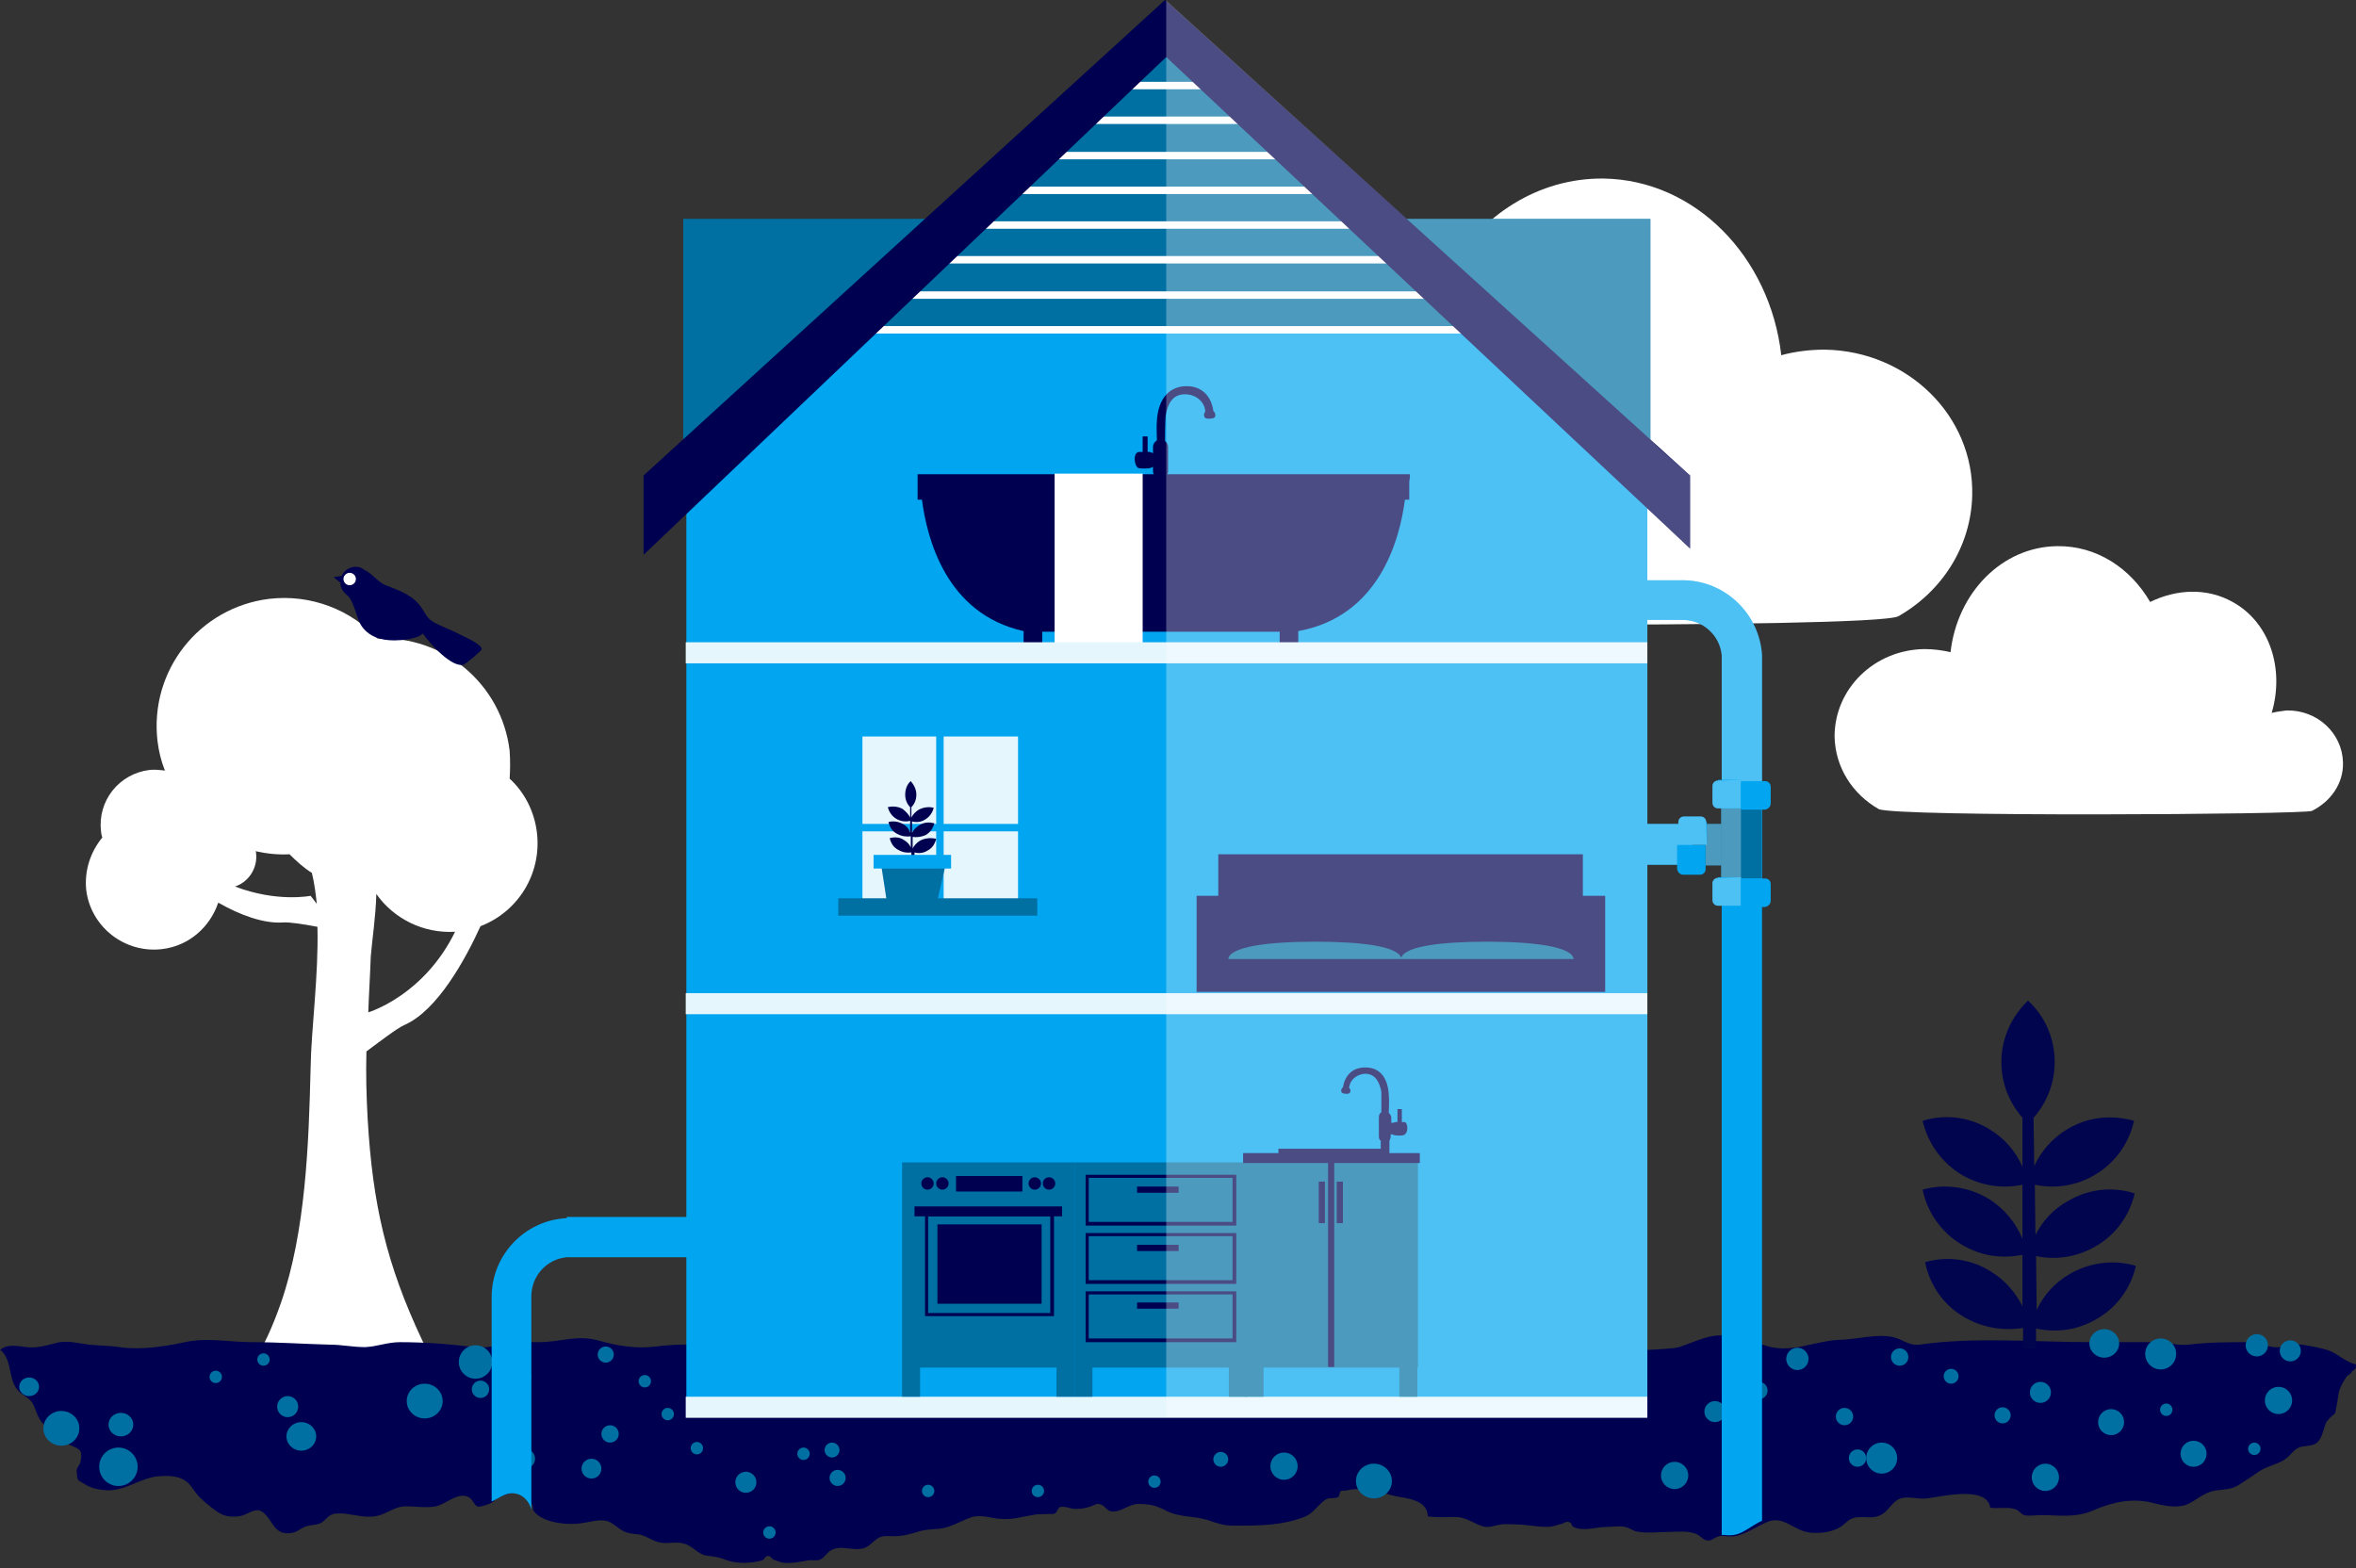 <?xml version="1.0" encoding="UTF-8"?>
<svg width="380px" height="253px" viewBox="0 0 380 253" version="1.1" xmlns="http://www.w3.org/2000/svg" xmlns:xlink="http://www.w3.org/1999/xlink">
    <rect x="0" y="0" width="380" height="253" fill="#333333" stroke="none"/>
    <!-- Generator: Sketch 47.1 (45422) - http://www.bohemiancoding.com/sketch -->
    <title>Huis_eenheden</title>
    <desc>Created with Sketch.</desc>
    <defs></defs>
    <g id="Page-1" stroke="none" stroke-width="1" fill="none" fill-rule="evenodd">
        <g id="Huis_eenheden" fill-rule="nonzero">
            <path d="M65.3,165.3 C70.5,163 75,154.9 77.5,149.4 C83.5,147.1 87.4,141 86.6,134.3 C86.2,130.9 84.6,127.8 82.2,125.6 C82.3,124.1 82.3,122.6 82.2,121.1 C80.9,110.3 71.5,102.5 60.9,103 C56.6,98.4 50.2,95.8 43.4,96.6 C32.1,98 24.1,108.2 25.4,119.5 C25.6,121.2 26,122.8 26.6,124.3 C25.8,124.2 24.9,124.1 24.1,124.2 C19.2,124.8 15.7,129.2 16.3,134.1 C16.3,134.4 16.4,134.8 16.5,135.1 C14.6,137.4 13.6,140.4 13.9,143.5 C14.6,149.5 20.1,153.8 26.1,153.1 C30.5,152.6 33.9,149.5 35.2,145.6 C38.7,147.6 42.5,149 45.6,148.8 C46.6,148.7 49.1,149.1 51.2,149.5 C51.4,157.4 50.2,165.9 50.1,172.2 C49.8,184.6 49.3,198.7 45.3,210.2 C44,213.9 42.5,217.4 40.3,220.6 C46.3,223.8 52.1,223 58.6,222.4 C60.9,222.2 65.8,222.7 67.8,221.7 C71.6,219.8 69.8,219.9 68.1,216.2 C62.3,203.9 60.1,194.2 59.3,180.5 C59.1,176.9 59,173.2 59.1,169.6 C61,168.2 64.1,165.8 65.3,165.3 Z M59.4,163.3 C59.5,160.3 59.7,157.3 59.8,154.3 C60,151.8 60.6,147.9 60.7,144.2 C63.5,148.2 68.3,150.6 73.4,150.3 C68.4,160.5 59.7,163.2 59.4,163.3 Z M50.1,144.5 C50.1,144.5 44.7,145.6 37.9,143 C40.1,142.3 41.6,140 41.3,137.6 C41.3,137.5 41.3,137.4 41.2,137.3 C43,137.7 44.8,137.9 46.7,137.8 C47.8,138.9 49,140 50.3,140.8 C50.7,142.4 50.9,144 51.1,145.8 L50.1,144.5 Z" id="Shape" fill="#FFFFFF"></path>
            <g id="Group" transform="translate(53, 91)">
                <path d="M20.9,11.2 C19.7,10.6 18.4,10.1 17.2,9.5 C15.9,8.8 15.9,8.4 15.1,7.2 C13.7,5 11.5,4.3 9.2,3.4 C8.1,3 7,1.5 5.9,1 C5.6,0.8 5.3,0.6 5,0.5 C3.8,0.2 2.6,0.8 2.1,1.9 L0.8,2.1 L1.9,3 C1.9,3.9 2.4,4.6 3.1,5.1 C3.1,5.1 3.1,5.1 3.1,5.1 C4.2,6.3 4.4,8.4 5.2,9.8 C6.4,11.7 8.4,12.3 10.6,12.3 C11.7,12.3 14.3,12.1 15.2,11.2 C16.3,12.8 19.9,16.8 21.8,16.2 C22.1,16.1 24.7,14 24.7,13.7 C24.6,12.8 21.6,11.6 20.9,11.2 Z" id="Shape" fill="#000050"></path>
                <circle id="Oval" fill="#FFFFFF" cx="3.4" cy="2.4" r="1"></circle>
            </g>
            <path d="M310.4,104.7 C311.9,104.7 313.3,104.9 314.6,105.2 C315.7,95.6 322.9,88.2 331.8,88.1 C338.1,88 343.6,91.6 346.8,97.1 C351.1,95 356,94.8 360.1,97.1 C366.1,100.4 368.5,107.9 366.4,115 C367.2,114.8 368,114.7 368.8,114.6 C373.8,114.5 377.8,118.3 377.9,123 C378,126.4 375.9,129.3 372.9,130.8 C371.7,131.4 305.3,131.8 303,130.5 C298.8,128.1 296,123.8 295.9,118.8 C295.9,111.1 302.3,104.8 310.4,104.7 Z" id="Shape" fill="#FFFFFF"></path>
            <path d="M294.3,56.4 C291.9,56.4 289.5,56.7 287.3,57.3 C285.5,41.4 273.4,29 258.6,28.8 C248.1,28.7 238.9,34.7 233.6,43.8 C226.5,40.2 218.3,40 211.4,43.8 C201.5,49.4 197.4,61.8 200.9,73.6 C199.6,73.2 198.3,73 196.9,73 C188.7,72.9 181.9,79.1 181.8,87 C181.7,92.6 185.1,97.6 190,99.9 C191.9,100.8 302.5,101.5 306.2,99.4 C313.2,95.4 317.9,88.2 318.1,79.9 C318.4,67.1 307.7,56.6 294.3,56.4 Z" id="Shape" fill="#FFFFFF"></path>
            <g id="Group" transform="translate(0, 215)" fill="#000050">
                <path d="M380,5.1 C378.3,4.7 377,3.3 375.5,2.8 C374.3,2.4 372.5,2.1 371.3,1.9 C369.7,1.7 368.3,2.5 366.7,2.3 C365.2,2.1 364.1,1.5 362.5,1.5 C359.3,1.5 356.2,1.5 353,1.9 C351.2,2.1 349.6,1.5 347.8,1.5 C344.3,1.5 340.8,1.5 337.4,1.5 C328.3,1.5 318.6,0.6 309.6,1.9 C307.9,2.1 307,1.1 305.4,0.7 C302.8,0.1 299.7,1 297.1,1.1 C292.5,1.2 288.8,3.6 284.3,1.9 C281.9,1 279.8,0.3 277.3,0.4 C275,0.5 273,1.6 270.8,2.3 C269.6,2.7 261.2,2.9 259.9,3 C259.9,3 259.9,3 259.9,3 L259.9,3 L115.6,9.6 L111.1,1.9 C112.4,1.9 113.7,2 114.9,2.1 C111.9,1.8 108.7,1.8 105.8,2.2 C102.5,2.6 99.6,2.1 96.4,1.2 C93,0.3 90.3,1.5 86.9,1.5 C85.1,1.5 83.3,1.4 81.6,1.8 C79.9,2.1 78.2,2.5 76.4,2.3 C72.6,1.8 68.5,1.5 64.5,1.5 C62.5,1.5 60.9,2.2 58.9,2.3 C56.9,2.3 55.1,1.9 53.2,1.9 C49.1,1.8 44.9,1.5 40.7,1.5 C37,1.5 33.5,0.7 29.8,1.5 C26.6,2.2 22.6,2.8 19.3,2.3 C17.4,2 15.6,2.1 13.7,1.8 C12.3,1.6 10.7,1.2 9.2,1.6 C7.5,2 6.1,2.5 4.3,2.3 C3.2,2.2 1.2,1.7 0.1,2.7 L0,2.7 C2.3,4.5 1,8.2 3.6,9.9 C5.4,11.1 5.2,11.2 6,13.1 C6.5,14.4 7.3,15.1 8.4,15.9 C9.4,16.6 10.2,17.6 11.3,18.1 C12.6,18.7 13.4,18.7 13,20.7 C12.9,21.5 12.2,21.6 12.4,22.7 C12.5,23.9 12.5,23.7 13.5,24.3 C14.7,25.1 15.9,25.3 17.3,25.4 C20.4,25.5 22.8,23.2 26,23.1 C28,23 29.8,23.2 31,25 C31.9,26.3 32.6,27 33.9,28 C35.5,29.3 36.4,29.8 38.4,29.6 C40,29.5 41.2,27.8 42.6,29.1 C44.1,30.5 44.3,32.6 46.8,32.3 C47.8,32.2 48,31.9 48.9,31.4 C49.9,30.9 50.8,31.1 51.7,30.7 C52.5,30.3 52.8,29.5 53.8,29.2 C54.3,29.1 55.3,29.1 55.9,29.2 C57.4,29.4 58.9,29.8 60.4,29.6 C62.1,29.4 63.3,28.2 65,28 C66.7,27.9 68.5,28.3 70.2,28 C71.9,27.7 73.8,25.6 75.6,26.5 C76.3,26.9 76.4,27.7 77,28 C77.4,28.2 79.3,27.5 79.6,27.2 C80.4,26.2 84.1,25 84.9,26.4 C85.5,27.4 85.9,27.2 86,28.6 C87.2,30.5 91.1,31.1 93.8,30.7 C95.4,30.5 96.9,29.9 98.3,30.5 C99.5,31.1 100.2,32.1 101.5,32.3 C102.3,32.5 102.9,32.4 103.7,32.7 C104.6,33 105.4,33.6 106.4,33.8 C107.7,34.1 109.1,33.6 110.3,34 C111.7,34.3 112.4,35.6 113.8,35.9 C115.1,36.1 115.8,36.1 117,36.6 C118.9,37.3 121.1,37.2 122.9,36.7 C123.4,36.6 123.3,35.9 124,36 C124.3,36 124.5,36.5 124.8,36.6 C125.4,36.8 125.8,37 126.5,37.1 C127.9,37.2 129.1,36.9 130.4,36.7 C131,36.6 131.6,36.8 132.2,36.6 C133,36.3 133.3,35.5 134,35.1 C135.6,34.1 137.7,35.3 139.4,34.7 C140.4,34.4 141.1,33.2 142.1,32.9 C142.7,32.7 143.5,32.8 144.2,32.8 C145.6,32.8 146.7,32.5 148,32.1 C149.2,31.7 150.2,31.7 151.5,31.6 C153.4,31.4 155,30.3 156.8,29.7 C158.3,29.3 159.9,29.9 161.3,30 C163.3,30.2 165.1,29.6 167,29.3 C167.7,29.2 168.4,29.3 169.1,29.2 C169.5,29.2 169.8,29.3 170.2,29.1 C170.5,28.9 170.7,28.1 171,28.1 C171.8,27.9 172.6,28.4 173.5,28.4 C174.3,28.4 175.1,28.3 175.9,28 C176.6,27.8 176.8,27.4 177.6,27.7 C178.3,28 178.5,28.7 179.3,28.8 C180.7,29 181.9,27.7 183.5,27.6 C185.4,27.6 186.4,27.8 188.1,28.7 C190.3,29.8 192.6,29.5 194.8,30.2 C196.3,30.7 197.3,31.1 199,31.1 C203.1,31.1 206.9,31.1 210.6,29.6 C211.9,29 212.7,27.6 213.8,26.9 C214.5,26.5 215.1,26.8 215.8,26.5 C216.1,26.4 216,25.6 216.3,25.5 C216.6,25.4 216.9,25.5 217.3,25.4 C219.6,24.8 222.7,25.7 224.9,26.3 C226.7,26.7 230.2,26.8 230.3,29.6 C231.7,29.8 233.3,29.7 234.7,29.7 C236.7,29.7 237.9,31 239.6,31.3 C240.4,31.4 241.3,31 242.1,30.9 C242.9,30.8 243.7,30.9 244.5,30.9 C246.2,30.9 247.7,31.3 249.5,31.3 C250.5,31.3 251,31 251.9,30.8 C252.3,30.7 252.5,30.4 253,30.5 C253.6,30.6 253.4,31.2 253.8,31.3 C255.4,32.1 257.4,31.3 259.2,31.3 C260.1,31.3 261.2,31.1 262.1,31.3 C262.7,31.4 263.2,31.8 263.8,32 C265.5,32.4 267.6,32.1 269.3,32.1 C270.7,32.1 272.2,31.9 273.5,32.4 C274.3,32.7 274.6,33.4 275.4,33.5 C276.4,33.6 276.6,32.5 278.4,32.8 C280.9,33.1 282.5,31.6 284.8,30.6 C287.6,29.3 289.1,31.8 291.8,32.2 C293.3,32.4 295.3,32.2 296.7,31.4 C297.7,30.8 298.1,30 299.2,29.8 C300.8,29.5 302.3,30.2 303.8,29.1 C304.8,28.4 305.4,27 306.6,26.7 C307.9,26.3 309.5,26.9 310.8,26.7 C313.2,26.4 320.5,24.6 321,28.2 C322.4,28.4 324,28 325.2,28.5 C325.7,28.7 325.9,29.2 326.5,29.4 C327.3,29.6 328.4,29.4 329.2,29.4 C332.3,29.4 334.7,29.9 337.7,28.6 C340.7,27.3 343.9,26.6 347.1,27.4 C348.7,27.8 350.4,28.2 352,27.9 C353.6,27.6 354.9,26.1 356.6,25.6 C358,25.2 359.6,25.4 360.8,24.7 C362,24 363.1,23.2 364.3,22.4 C365.6,21.5 367.1,21.3 368.4,20.5 C369.8,19.6 369.9,18.5 371.6,18.3 C373.7,18.1 374.1,17.8 374.8,15.6 C375.2,14.5 374.9,14.7 375.8,13.7 C376.7,12.8 376.6,13.4 376.8,12.1 C377.2,10.4 377,9.5 377.9,8 C378.4,7.2 378.4,7 379.2,6.5 C379.3,5.9 380.1,6.2 380,5.1 Z" id="Shape"></path>
                <path d="M259.5,3.1 C259.8,3.1 260.1,3.1 260.3,3.1 C260.1,3.1 259.8,3.1 259.5,3.1 Z" id="Shape"></path>
                <path d="M260.7,3.1 C260.9,3.1 261,3.1 261.2,3.1 C261,3.1 260.9,3.1 260.7,3.1 Z" id="Shape"></path>
                <path d="M115.3,2.2 C115.7,2.2 116.2,2.3 116.6,2.4 C116.2,2.3 115.8,2.2 115.3,2.2 Z" id="Shape"></path>
                <path d="M115.1,2.2 C115.2,2.2 115.2,2.2 115.3,2.2 C115.2,2.2 115.2,2.2 115.1,2.2 Z" id="Shape"></path>
            </g>
            <g id="Group" transform="translate(103, 0)">
                <rect id="Rectangle-path" fill="#006FA2" x="7.2" y="35.3" width="156" height="40.9"></rect>
                <polygon id="Shape" fill="#01A5F0" points="42.5 45.5 7.7 76.7 7.7 228.6 162.7 228.6 162.7 74.7 129.4 48.6"></polygon>
                <polygon id="Shape" fill="#006FA2" points="37.6 53.2 133.3 53.2 83.6 6.6"></polygon>
                <polygon id="Shape" fill="#006FA2" points="37.6 53.2 133.3 53.2 83.6 6.6"></polygon>
                <polygon id="Shape" fill="#FFFFFF" points="37.6 53.8 37.6 52.6 133.3 52.6 133.3 53.8"></polygon>
                <polygon id="Shape" fill="#FFFFFF" points="37.6 48.2 37.6 47 133.3 47 133.3 48.2"></polygon>
                <polygon id="Shape" fill="#FFFFFF" points="43.1 42.5 43.1 41.3 124.6 41.3 124.6 42.5"></polygon>
                <polygon id="Shape" fill="#FFFFFF" points="50.7 36.9 50.7 35.7 120.6 35.7 120.6 36.9"></polygon>
                <polygon id="Shape" fill="#FFFFFF" points="54.3 31.3 54.3 30.1 114.3 30.1 114.3 31.3"></polygon>
                <polygon id="Shape" fill="#FFFFFF" points="61.1 25.7 61.1 24.5 106.3 24.5 106.3 25.7"></polygon>
                <polygon id="Shape" fill="#FFFFFF" points="65.3 20 65.3 18.8 101.8 18.8 101.8 20"></polygon>
                <polygon id="Shape" fill="#FFFFFF" points="71.5 14.4 71.5 13.2 95.1 13.2 95.1 14.4"></polygon>
                <polygon id="Shape" fill="#000050" points="84.9 0 0.8 76.7 0.8 89.5 85.1 9.2 169.6 88.5 169.6 76.7"></polygon>
            </g>
            <g id="Group" transform="translate(148, 62)">
                <g transform="translate(35, 0)" id="Shape" fill="#000050">
                    <path d="M3.6,5.8 C3.5,6.9 3.6,8.1 3.6,9.3 L4.9,9.3 C4.9,6.5 5,5.1 5,5.1 C5.3,3.2 6.1,1.6 8.1,1.6 C9.8,1.6 11.3,2.7 11.4,4.4 C11.1,4.7 11.1,5.4 11.6,5.5 C11.8,5.6 12.7,5.5 12.8,5.4 C13.2,5.2 13,4.5 12.7,4.3 C12.4,2.1 11.1,0.5 8.8,0.3 C5.4,0.1 3.8,2.6 3.6,5.8 Z M0.6,13.5 C0.9,13.6 2.2,13.6 2.5,13.5 C2.7,13.5 2.8,13.3 3.1,13.3 L3.1,11.1 C2.7,11.1 2.6,10.8 2.1,10.9 L2.1,8.4 L1.3,8.4 L1.3,10.9 L0.7,10.9 C-0.3,11 -0.1,13.1 0.6,13.5 Z"></path>
                    <g transform="translate(2, 8)">
                        <path d="M1,6 C1,6.6 1.5,7.2 2.2,7.2 L2.2,7.2 C2.8,7.2 3.4,6.7 3.4,6 L3.4,2.1 C3.4,1.5 2.9,0.9 2.2,0.9 L2.2,0.9 C1.6,0.9 1,1.4 1,2.1 L1,6 Z"></path>
                        <path d="M2.1,0.9 L2.1,0.9 C1.5,0.9 0.9,1.4 0.9,2.1 L0.9,6 C0.9,6.6 1.4,7.2 2.1,7.2 L2.1,7.2" opacity="0.3"></path>
                    </g>
                </g>
                <path d="M79.4,15 L79.4,14.5 L0,14.5 L0,18.6 L0.7,18.6 C1.5,24.7 4.5,37 17.1,39.8 L17.1,41.8 L20.1,41.8 L20.1,39.9 L58.4,39.9 L58.4,41.8 L61.4,41.8 L61.4,39.8 C74.6,37.4 77.8,24.8 78.6,18.6 L79.3,18.6 L79.3,15.7" id="Shape" fill="#000050"></path>
                <rect id="Rectangle-path" fill="#FFFFFF" x="22.1" y="14.4" width="14.2" height="29.8"></rect>
            </g>
            <g id="Group" transform="translate(136, 118)">
                <rect id="Rectangle-path" fill="#E5F6FD" x="3.1" y="0.8" width="25.1" height="28.2"></rect>
                <g id="Rectangle-path" fill="#01A5F0">
                    <rect x="15" y="0.1" width="1.2" height="30.8"></rect>
                    <rect x="0.2" y="14.9" width="29.7" height="1.2"></rect>
                </g>
            </g>
            <rect id="Rectangle-path" fill="#E5F6FD" x="110.6" y="103.6" width="155.1" height="3.4"></rect>
            <rect id="Rectangle-path" fill="#E5F6FD" x="110.6" y="160.2" width="155.1" height="3.4"></rect>
            <rect id="Rectangle-path" fill="#E5F6FD" x="110.6" y="225.3" width="155.1" height="3.4"></rect>
            <g id="Group" transform="translate(193, 137)">
                <rect id="Rectangle-path" fill="#000050" x="3.5" y="0.8" width="58.8" height="17.1"></rect>
                <polygon id="Shape" fill="#000050" points="60.8 7.5 60.8 17.7 5.1 17.7 5.1 7.5 0 7.5 0 23 65.9 23 65.9 7.5"></polygon>
                <path d="M46.9,14.9 C39.6,14.9 33.6,15.6 33,17.5 C32.4,15.6 26.4,14.9 19.1,14.9 C11.5,14.9 5.4,15.7 5.1,17.7 L60.8,17.7 C60.6,15.7 54.4,14.9 46.9,14.9 Z" id="Shape" fill="#006FA2"></path>
            </g>
            <g id="Group" transform="translate(3, 214)" fill="#006FA2">
                <ellipse id="Oval" cx="1.7" cy="9.7" rx="1.6" ry="1.5"></ellipse>
                <ellipse id="Oval" cx="6.9" cy="16.4" rx="2.9" ry="2.8"></ellipse>
                <ellipse id="Oval" cx="16.5" cy="15.8" rx="2" ry="1.9"></ellipse>
                <circle id="Oval" cx="16.1" cy="22.6" r="3.1"></circle>
                <circle id="Oval" cx="43.4" cy="12.9" r="1.7"></circle>
                <ellipse id="Oval" cx="45.6" cy="17.7" rx="2.4" ry="2.3"></ellipse>
                <ellipse id="Oval" cx="65.5" cy="12" rx="2.9" ry="2.8"></ellipse>
                <circle id="Oval" cx="73.7" cy="5.7" r="2.7"></circle>
                <circle id="Oval" cx="74.5" cy="10.1" r="1.4"></circle>
                <circle id="Oval" cx="81.7" cy="8.1" r="1"></circle>
                <circle id="Oval" cx="31.8" cy="8.1" r="1"></circle>
                <circle id="Oval" cx="39.5" cy="5.3" r="1"></circle>
                <circle id="Oval" cx="92.4" cy="22.9" r="1.6"></circle>
                <circle id="Oval" cx="81.7" cy="21.3" r="1.6"></circle>
                <circle id="Oval" cx="95.4" cy="17.3" r="1.4"></circle>
                <circle id="Oval" cx="94.7" cy="4.5" r="1.3"></circle>
                <circle id="Oval" cx="117.3" cy="25.1" r="1.7"></circle>
                <circle id="Oval" cx="126.6" cy="20.5" r="1"></circle>
                <circle id="Oval" cx="131.2" cy="19.9" r="1.2"></circle>
                <circle id="Oval" cx="132.1" cy="24.4" r="1.3"></circle>
                <circle id="Oval" cx="193.9" cy="21.4" r="1.2"></circle>
                <circle id="Oval" cx="204.1" cy="22.5" r="2.2"></circle>
                <ellipse id="Oval" cx="218.6" cy="24.9" rx="2.9" ry="2.8"></ellipse>
                <circle id="Oval" cx="286.9" cy="5.2" r="1.8"></circle>
                <circle id="Oval" cx="280.7" cy="10.3" r="1.4"></circle>
                <circle id="Oval" cx="273.6" cy="13.7" r="1.7"></circle>
                <circle id="Oval" cx="267.1" cy="24" r="2.2"></circle>
                <circle id="Oval" cx="296.6" cy="21.2" r="1.4"></circle>
                <circle id="Oval" cx="294.5" cy="14.5" r="1.4"></circle>
                <circle id="Oval" cx="300.5" cy="21.2" r="2.5"></circle>
                <circle id="Oval" cx="320" cy="14.3" r="1.3"></circle>
                <circle id="Oval" cx="326.1" cy="10.6" r="1.7"></circle>
                <circle id="Oval" cx="337.5" cy="15.4" r="2.1"></circle>
                <circle id="Oval" cx="311.7" cy="8" r="1.2"></circle>
                <circle id="Oval" cx="303.4" cy="4.9" r="1.4"></circle>
                <circle id="Oval" cx="326.9" cy="24.3" r="2.2"></circle>
                <ellipse id="Oval" cx="336.4" cy="2.7" rx="2.4" ry="2.3"></ellipse>
                <circle id="Oval" cx="345.5" cy="4.4" r="2.5"></circle>
                <circle id="Oval" cx="361" cy="3" r="1.8"></circle>
                <circle id="Oval" cx="366.4" cy="3.9" r="1.7"></circle>
                <circle id="Oval" cx="364.5" cy="11.9" r="2.2"></circle>
                <circle id="Oval" cx="360.6" cy="19.7" r="1"></circle>
                <circle id="Oval" cx="346.4" cy="13.4" r="1"></circle>
                <circle id="Oval" cx="183.2" cy="25" r="1"></circle>
                <circle id="Oval" cx="164.4" cy="26.5" r="1"></circle>
                <circle id="Oval" cx="146.7" cy="26.5" r="1"></circle>
                <circle id="Oval" cx="121.1" cy="33.2" r="1"></circle>
                <circle id="Oval" cx="101" cy="8.8" r="1"></circle>
                <circle id="Oval" cx="109.4" cy="19.6" r="1"></circle>
                <circle id="Oval" cx="104.7" cy="14.1" r="1"></circle>
                <circle id="Oval" cx="350.8" cy="20.5" r="2.1"></circle>
            </g>
            <rect id="Rectangle-path" fill="#006FA2" x="135.2" y="144.9" width="32.1" height="2.8"></rect>
            <g id="Group" transform="translate(140, 126)">
                <path d="M8.4,9.6 C7.9,9.9 7.4,10.4 7.2,10.9 L7.2,9 C7.9,9.1 8.6,9 9.3,8.7 C10,8.3 10.5,7.6 10.7,6.8 C9.9,6.6 9.1,6.6 8.3,7.1 C7.8,7.4 7.4,7.8 7.1,8.3 L7.1,6.5 C7.8,6.7 8.6,6.6 9.2,6.2 C9.9,5.8 10.4,5.1 10.6,4.3 C9.8,4.1 9,4.2 8.2,4.6 C7.7,4.9 7.2,5.4 7,5.9 L7,4.2 C7.5,3.7 7.8,3 7.8,2.2 C7.8,1.3 7.4,0.6 6.9,-1.42108547e-14 C6.3,0.5 6,1.3 6,2.2 C6,3 6.3,3.7 6.8,4.2 L6.8,5.9 C6.6,5.4 6.1,4.9 5.6,4.5 C4.9,4.1 4,4 3.2,4.2 C3.4,5 3.9,5.7 4.6,6.1 C5.3,6.5 6.1,6.6 6.8,6.4 L6.8,8.3 C6.6,7.7 6.2,7.2 5.6,6.9 C4.9,6.5 4,6.4 3.3,6.6 C3.5,7.4 3.9,8.1 4.7,8.5 C5.4,8.9 6.2,9 6.9,8.9 L6.9,10.7 C6.7,10.2 6.3,9.8 5.8,9.5 C5.1,9 4.2,9 3.5,9.2 C3.7,10 4.1,10.7 4.9,11.1 C5.6,11.5 6.3,11.6 7,11.5 L7,12.2 C7.2,12.2 7.2,12.2 7.5,12.2 L7.5,11.5 C8.2,11.7 9,11.6 9.6,11.2 C10.4,10.8 10.8,10.1 11,9.3 C10,9.1 9.2,9.2 8.4,9.6 Z" id="Shape" fill="#000050"></path>
                <g transform="translate(0, 11)">
                    <polygon id="Shape" fill="#006FA2" points="2.2 3 3 8.2 11.2 8.2 12.4 3"></polygon>
                    <rect id="Rectangle-path" fill="#01A5F0" x="0.9" y="0.9" width="12.5" height="2.2"></rect>
                </g>
            </g>
            <path d="M271.4,93.6 L265.7,93.6 L265.7,100 L271.4,100 C274.7,100 277.4,102.5 277.7,105.7 L277.7,247.6 C277.8,247.6 278,247.6 278.1,247.6 C280.5,247.9 281.3,246.9 283.6,245.6 C283.8,245.5 284,245.4 284.2,245.3 L284.2,105.7 C283.8,99 278.2,93.6 271.4,93.6 Z" id="Shape" fill="#01A5F0"></path>
            <g id="Group" opacity="0.3" transform="translate(265, 93)" fill="#FFFFFF">
                <path d="M6.4,0.6 L0.7,0.6 L0.7,7 L6.4,7 C9.7,7 12.4,9.5 12.7,12.7 L12.7,33.3 L19.2,33.3 L19.2,12.7 C18.8,6 13.2,0.6 6.4,0.6 Z" id="Shape"></path>
            </g>
            <path d="M91.4,196.5 C84.7,196.8 79.3,202.4 79.3,209.2 L79.3,242.2 C80.7,241.6 81.7,240.5 83.5,241 C84.5,241.3 85.4,242.3 85.7,243.5 L85.7,209.1 C85.7,205.8 88.2,203.1 91.4,202.8 L113.8,202.8 L113.8,196.3 L91.4,196.3 L91.4,196.5 Z" id="Shape" fill="#01A5F0"></path>
            <path d="M334,205.4 C331.5,206.8 329.6,208.9 328.5,211.3 L328.4,202.6 C331.5,203.3 334.9,202.8 337.9,201.1 C341.3,199.2 343.5,196 344.3,192.5 C340.9,191.4 337,191.7 333.6,193.7 C331.2,195 329.4,197 328.3,199.2 L328.2,191.1 C331.4,191.8 334.9,191.3 337.9,189.5 C341.3,187.5 343.4,184.3 344.2,180.8 C340.7,179.8 336.9,180.1 333.5,182.1 C331,183.6 329.2,185.7 328.1,188.1 L328,180.3 C330.1,177.9 331.4,174.8 331.4,171.3 C331.4,167.4 329.8,163.9 327.1,161.4 C324.5,163.9 322.8,167.4 322.8,171.3 C322.8,174.8 324.1,177.9 326.2,180.3 L326.2,188.2 C325.1,185.7 323.3,183.6 320.8,182.1 C317.5,180.1 313.6,179.7 310.1,180.8 C310.9,184.3 313.1,187.5 316.4,189.5 C319.5,191.3 323,191.8 326.2,191.1 L326.2,199.8 C325.1,197.2 323.3,195 320.8,193.4 C317.5,191.4 313.6,190.9 310.1,191.9 C310.8,195.4 313,198.7 316.3,200.7 C319.4,202.6 322.9,203.1 326.2,202.4 L326.2,210.7 C325.1,208.5 323.4,206.5 321.1,205.1 C317.8,203 313.9,202.6 310.5,203.6 C311.2,207.1 313.3,210.4 316.7,212.4 C319.7,214.2 323.1,214.7 326.3,214.2 L326.3,217.5 C327.1,217.5 327.4,217.5 328.4,217.5 L328.4,214.3 C331.6,215 335,214.6 338.1,212.8 C341.5,210.9 343.7,207.7 344.5,204.2 C341.3,203.2 337.4,203.5 334,205.4 Z" id="Shape" fill="#01054E"></path>
            <rect id="Rectangle-path" fill="#01A5F0" x="263.5" y="132.9" width="9.5" height="6.6"></rect>
            <rect id="Rectangle-path" fill="#006FA2" x="275.1" y="132.9" width="4.4" height="6.7"></rect>
            <rect id="Rectangle-path" fill="#FFFFFF" opacity="0.3" x="275.1" y="132.9" width="4.4" height="6.7"></rect>
            <g id="Group" transform="translate(277, 130)">
                <rect id="Rectangle-path" fill="#006FA2" x="0.6" y="0.4" width="6.5" height="11.3"></rect>
                <g opacity="0.3" id="Rectangle-path" fill="#FFFFFF">
                    <rect x="0.6" y="0.4" width="3.2" height="11.3"></rect>
                </g>
            </g>
            <g id="Group" transform="translate(276, 141)">
                <path d="M1.1,0.6 C0.6,0.6 0.2,1 0.2,1.5 L0.2,4.2 C0.2,4.7 0.6,5.1 1.1,5.1 L4.8,5.1 L4.8,0.5 L1.1,0.5 L1.1,0.6 Z" id="Shape" fill="#01A5F0"></path>
                <path d="M1.7,0.6 L1.1,0.6 C0.6,0.6 0.2,1 0.2,1.5 L0.2,4.2 C0.2,4.7 0.6,5.1 1.1,5.1 L4.8,5.1 L4.8,0.5 L1.7,0.6 L1.7,0.6 Z" id="Shape" fill="#FFFFFF" opacity="0.3"></path>
                <path d="M9.6,4.3 L9.6,1.6 C9.6,1.1 9.2,0.7 8.7,0.7 L4.8,0.7 L4.8,5.3 L8.7,5.3 C9.2,5.2 9.6,4.8 9.6,4.3 Z" id="Shape" fill="#01A5F0"></path>
            </g>
            <g id="Group" transform="translate(276, 125)">
                <path d="M1.1,0.9 C0.6,0.9 0.2,1.3 0.2,1.8 L0.2,4.5 C0.2,5 0.6,5.4 1.1,5.4 L4.8,5.4 L4.8,0.8 L1.1,0.8 L1.1,0.9 Z" id="Shape" fill="#01A5F0"></path>
                <path d="M1.7,0.9 L1.1,0.9 C0.6,0.9 0.2,1.3 0.2,1.8 L0.2,4.5 C0.2,5 0.6,5.4 1.1,5.4 L4.8,5.4 L4.8,0.8 L1.7,0.9 L1.7,0.9 Z" id="Shape" fill="#FFFFFF" opacity="0.3"></path>
                <path d="M9.6,4.6 L9.6,1.9 C9.6,1.4 9.2,1 8.7,1 L4.8,1 L4.8,5.6 L8.7,5.6 C9.2,5.5 9.6,5.1 9.6,4.6 Z" id="Shape" fill="#01A5F0"></path>
            </g>
            <g id="Group" transform="translate(145, 172)">
                <rect id="Rectangle-path" fill="#01A5F0" x="55.8" y="15.5" width="27.8" height="33"></rect>
                <polygon id="Shape" fill="#006FA2" points="83.7 15.5 55.8 15.5 55.8 48.6 55.8 48.6 55.8 53.3 58.8 53.3 58.8 48.6 80.7 48.6 80.7 53.3 83.6 53.3 83.6 48.6 83.7 48.6"></polygon>
                <polygon id="Shape" fill="#006FA2" points="56.1 15.5 28.3 15.5 28.3 48.6 28.3 48.6 28.3 53.3 31.2 53.3 31.2 48.6 53.2 48.6 53.2 53.3 56.1 53.3 56.1 48.6 56.1 48.6"></polygon>
                <polygon id="Shape" fill="#006FA2" points="28.3 15.5 0.5 15.5 0.5 48.6 0.5 48.6 0.5 53.3 3.4 53.3 3.4 48.6 25.4 48.6 25.4 53.3 28.3 53.3 28.3 48.6 28.3 48.6"></polygon>
                <rect id="Rectangle-path" fill="#000050" x="67.7" y="18.6" width="1" height="6.7"></rect>
                <rect id="Rectangle-path" fill="#000050" x="38.4" y="28.8" width="6.7" height="1"></rect>
                <rect id="Rectangle-path" fill="#000050" x="38.4" y="19.4" width="6.7" height="1"></rect>
                <rect id="Rectangle-path" fill="#000050" x="38.4" y="38.1" width="6.7" height="1"></rect>
                <path d="M81.6,9 L81.1,9 L81.1,6.9 L80.4,6.9 L80.4,9 C80,8.9 79.8,9.2 79.4,9.1 C79.4,9.1 79.4,9.1 79.4,9.1 L79.4,8.3 C79.4,8 79.2,7.7 79,7.5 C79,6.5 79.1,5.6 79,4.7 C78.9,2.1 77.7,-2.83939539e-14 74.9,0.2 C73,0.3 71.9,1.6 71.6,3.4 C71.3,3.6 71.2,4.1 71.5,4.3 C71.6,4.4 72.3,4.5 72.5,4.4 C72.9,4.3 72.9,3.7 72.6,3.5 C72.7,2.1 74,1.2 75.3,1.2 C76.9,1.3 77.5,2.6 77.8,4.1 C77.8,4.1 77.8,4.1 77.8,4.1 C77.8,4.2 77.8,4.8 77.8,5.6 C77.8,5.7 77.8,5.8 77.8,5.9 C77.8,6.3 77.8,6.9 77.8,7.4 C77.5,7.6 77.4,7.9 77.4,8.2 L77.4,11.4 C77.4,11.6 77.5,11.9 77.7,12 L77.7,14.1 L79.1,14.1 L79.1,12 C79.2,11.8 79.3,11.6 79.3,11.4 L79.3,11 C79.6,10.9 79.7,11.1 79.9,11.1 C80.2,11.2 81.2,11.2 81.4,11.1 C82.2,10.8 82.1,9.2 81.6,9 Z" id="Shape" fill="#000050"></path>
                <rect id="Rectangle-path" fill="#000050" x="55.5" y="14" width="28.5" height="1.6"></rect>
                <rect id="Rectangle-path" fill="#000050" x="61.2" y="13.3" width="16.7" height="1"></rect>
                <rect id="Rectangle-path" fill="#000050" x="69.2" y="15.5" width="1" height="33"></rect>
                <rect id="Rectangle-path" fill="#000050" x="70.6" y="18.6" width="1" height="6.7"></rect>
                <path d="M30.1,25.7 L30.1,17.5 L54.4,17.5 L54.4,25.4 L54.4,25.7 L30.1,25.7 L30.1,25.7 Z M54.1,25.4 L54.1,25.1 L54.1,25.4 L54.1,25.4 Z M30.6,25.1 L53.8,25.1 L53.8,18 L30.6,18 L30.6,25.1 L30.6,25.1 Z" id="Shape" fill="#000050"></path>
                <rect id="Rectangle-path" fill="#000050" x="9.2" y="17.7" width="10.7" height="2.5"></rect>
                <path d="M30.1,35.1 L30.1,26.9 L54.4,26.9 L54.4,34.8 L54.4,35.1 L30.1,35.1 L30.1,35.1 Z M54.1,34.8 L54.1,34.5 L54.1,34.8 L54.1,34.8 Z M30.6,34.5 L53.8,34.5 L53.8,27.4 L30.6,27.4 L30.6,34.5 L30.6,34.5 Z" id="Shape" fill="#000050"></path>
                <path d="M4.2,40.3 L4.2,23.6 L25,23.6 L25,40 L25,40.3 L4.2,40.3 L4.2,40.3 Z M24.7,40 L24.7,39.7 L24.7,40 L24.7,40 Z M4.7,39.8 L24.4,39.8 L24.4,24.2 L4.7,24.2 L4.7,39.8 L4.7,39.8 Z" id="Shape" fill="#000050"></path>
                <path d="M30.1,44.5 L30.1,36.3 L54.4,36.3 L54.4,44.2 L54.4,44.5 L30.1,44.5 L30.1,44.5 Z M54.1,44.2 L54.1,43.9 L54.1,44.2 L54.1,44.2 Z M30.6,43.9 L53.8,43.9 L53.8,36.8 L30.6,36.8 L30.6,43.9 L30.6,43.9 Z" id="Shape" fill="#000050"></path>
                <circle id="Oval" fill="#000050" cx="21.9" cy="18.9" r="1"></circle>
                <circle id="Oval" fill="#000050" cx="24.2" cy="18.9" r="1"></circle>
                <circle id="Oval" fill="#000050" cx="4.6" cy="18.9" r="1"></circle>
                <circle id="Oval" fill="#000050" cx="7" cy="18.9" r="1"></circle>
                <rect id="Rectangle-path" fill="#000050" x="2.5" y="22.6" width="23.8" height="1.6"></rect>
                <rect id="Rectangle-path" fill="#000050" x="6.2" y="25.5" width="16.8" height="12.8"></rect>
            </g>
            <polygon id="Shape" fill="#FFFFFF" opacity="0.3" points="272.9 132.9 265.7 132.9 265.7 82 267.4 83.7 272.6 88.5 272.6 76.7 267.4 72.1 266.2 70.9 266.2 35.3 226.9 35.3 188.1 0.1 188.1 228.6 265.7 228.6 265.7 139.5 272.9 139.5"></polygon>
            <g id="Group" transform="translate(270, 131)">
                <path d="M5.2,1.6 C5.2,1.1 4.8,0.7 4.3,0.7 L1.6,0.7 C1.1,0.7 0.7,1.1 0.7,1.6 L0.7,5.3 L5.3,5.3 L5.3,1.6 L5.2,1.6 Z" id="Shape" fill="#01A5F0"></path>
                <path d="M5.2,2.2 L5.2,1.6 C5.2,1.1 4.8,0.7 4.3,0.7 L1.6,0.7 C1.1,0.7 0.7,1.1 0.7,1.6 L0.7,5.3 L5.3,5.3 L5.2,2.2 L5.2,2.2 Z" id="Shape" fill="#FFFFFF" opacity="0.3"></path>
                <path d="M1.5,10.1 L4.2,10.1 C4.7,10.1 5.1,9.7 5.1,9.2 L5.1,5.3 L0.5,5.3 L0.5,9.2 C0.6,9.7 1,10.1 1.5,10.1 Z" id="Shape" fill="#01A5F0"></path>
            </g>
        </g>
    </g>
</svg>